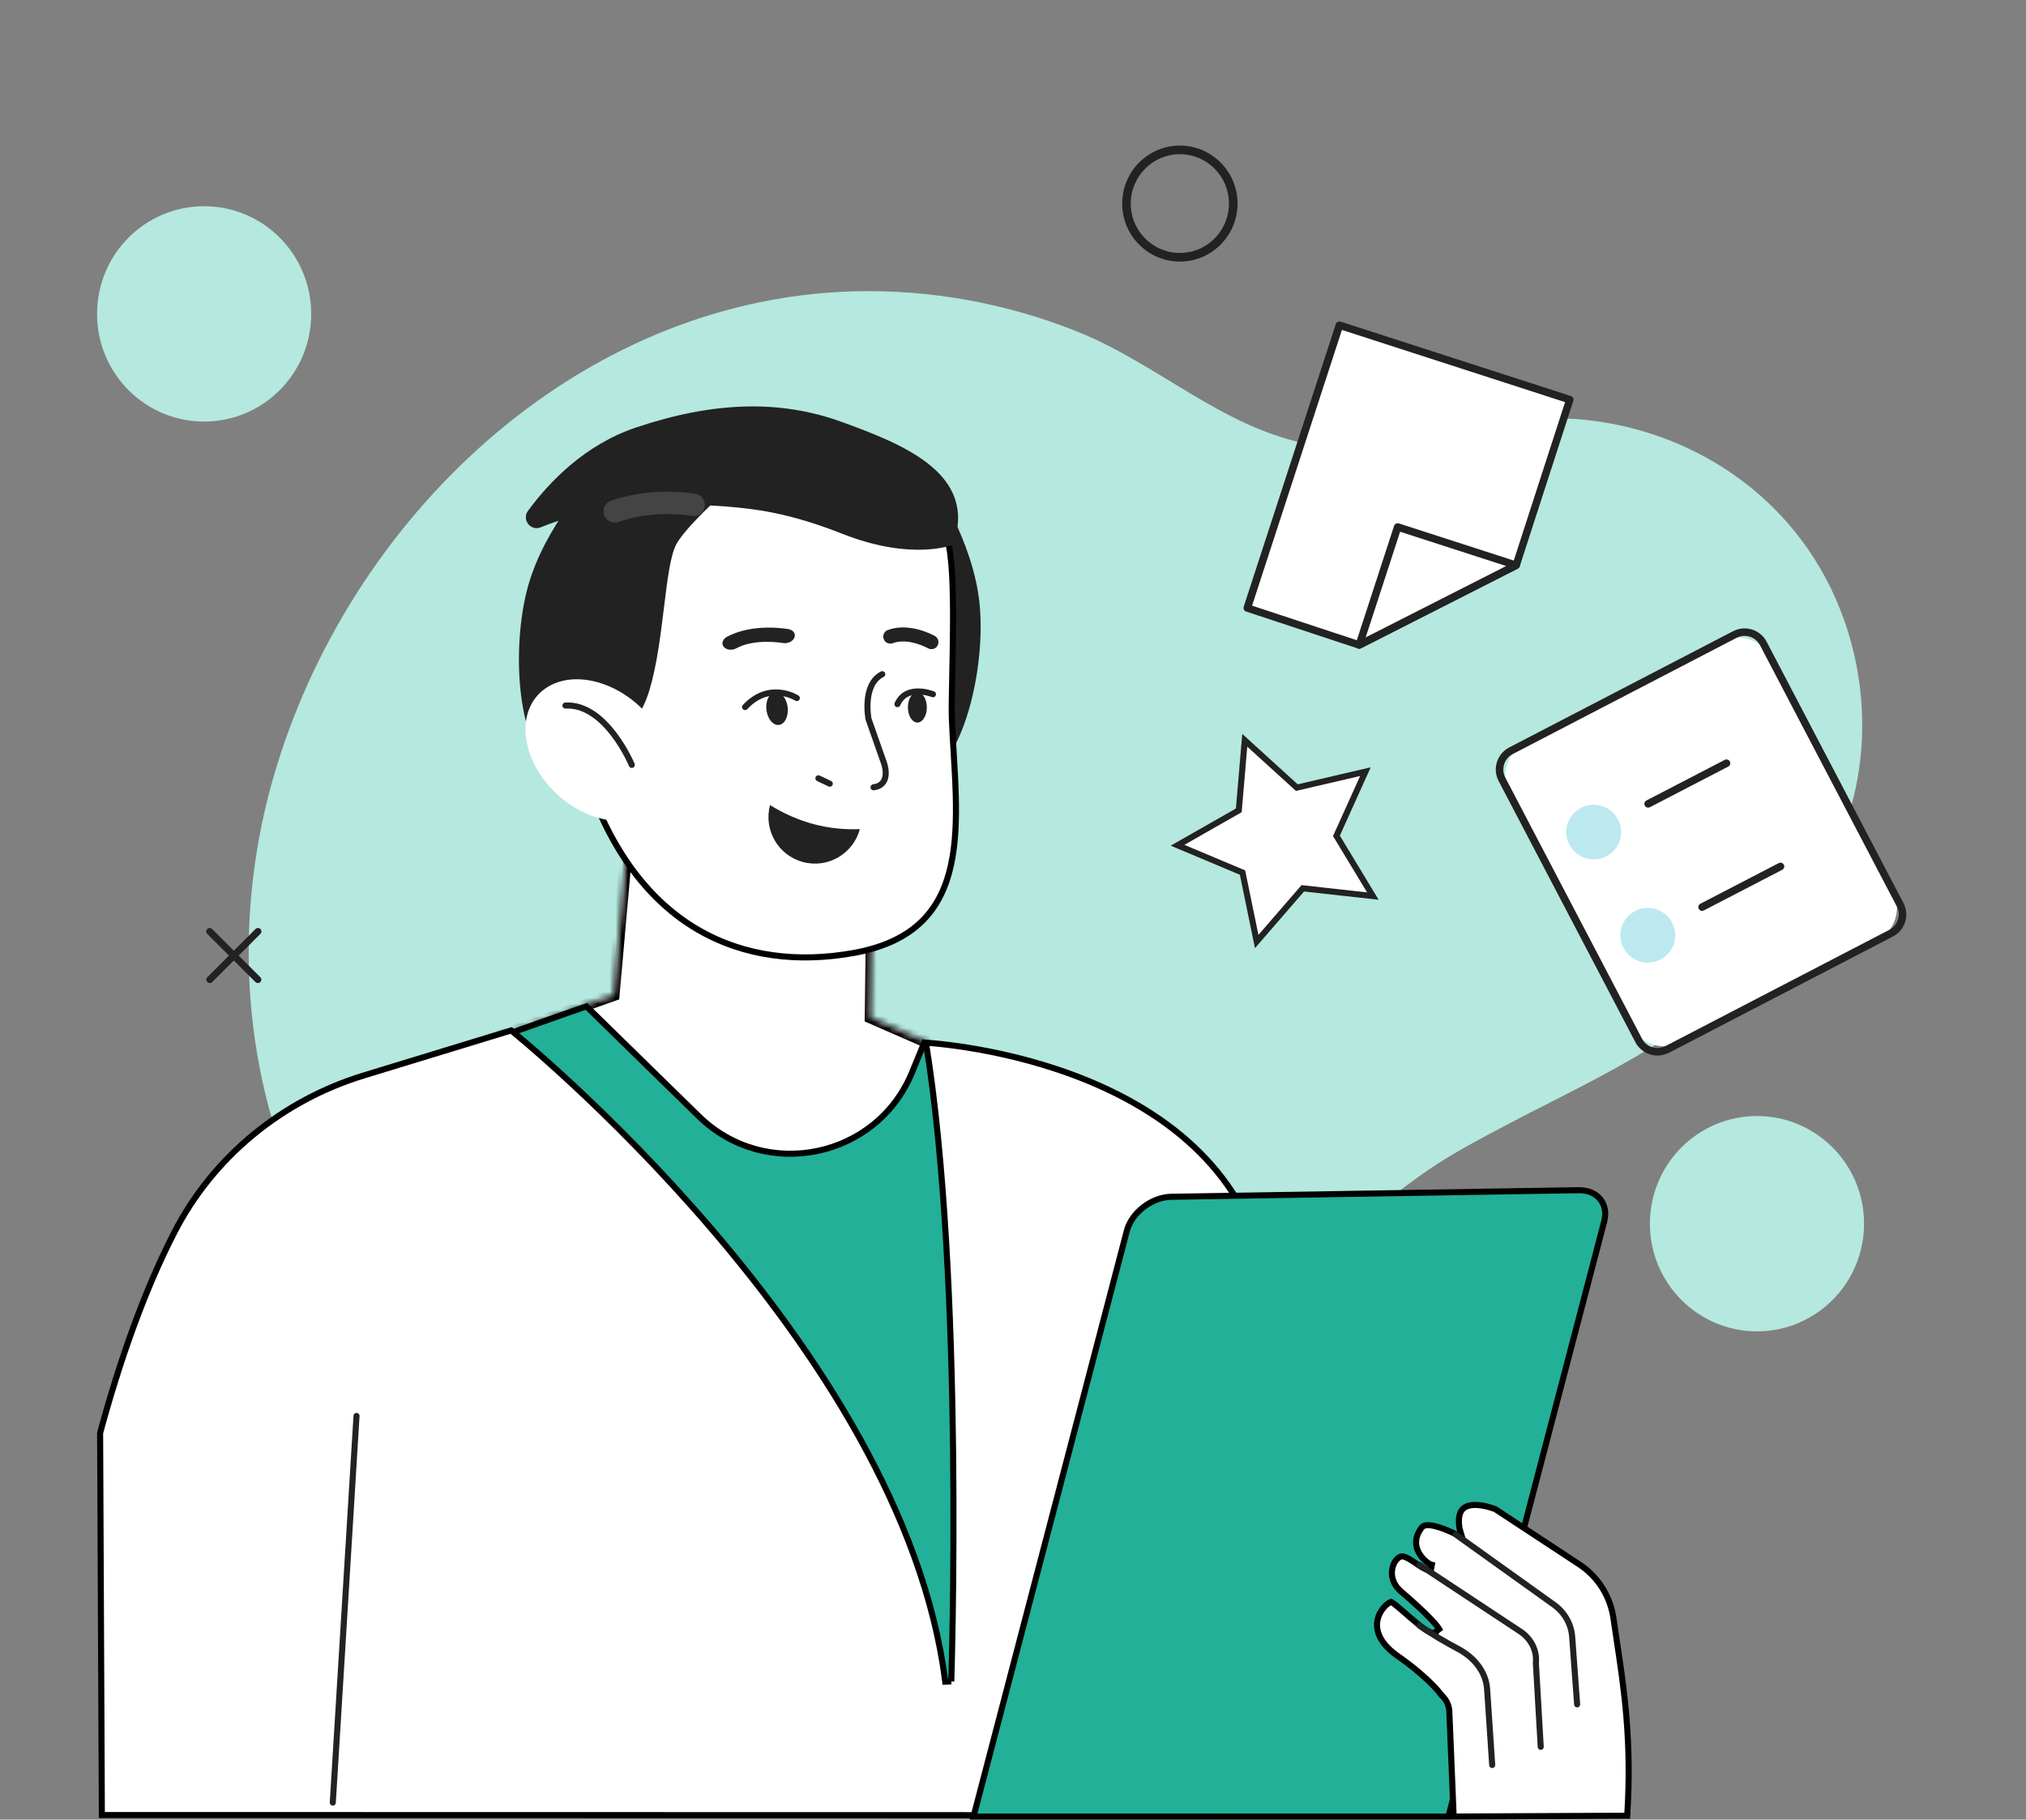 <svg width="334" height="300" viewBox="0 0 334 300" fill="none" xmlns="http://www.w3.org/2000/svg">
<rect x="0" y="0" width="334" height="300" fill="#808080" stroke="none"/>
<path d="M250.233 184.472C257.42 180.788 264.696 177.247 271.615 173.059C287.434 163.462 301.415 149.047 305.695 130.931C308.958 117.055 306.016 101.832 297.83 90.204C287.683 75.808 270.545 68.133 253.211 69.014C240.461 69.661 227.959 75.754 215.102 73.094C201.388 70.254 190.724 60.009 177.955 54.815C166.131 50.016 153.327 47.662 140.576 48.039C95.155 49.369 57.313 85.513 45.043 128.271C35.966 159.885 42.065 195.346 64.428 219.987C92.872 251.314 130.286 266.734 168.218 250.397C187.71 242.004 201.174 224.911 215.69 210.084C223.127 202.463 231.062 195.166 240.318 189.846C243.581 187.959 246.916 186.215 250.251 184.49L250.233 184.472Z" fill="#B5E8DF"/>
<path d="M289.651 219.504C299.4 219.504 307.303 211.556 307.303 201.752C307.303 191.948 299.4 184 289.651 184C279.903 184 272 191.948 272 201.752C272 211.556 279.903 219.504 289.651 219.504Z" fill="#B5E8DF"/>
<path d="M51.303 51.752C51.303 41.948 43.4 34 33.651 34C23.903 34 16 41.948 16 51.752C16 61.556 23.903 69.504 33.651 69.504C43.4 69.504 51.303 61.556 51.303 51.752Z" fill="#B5E8DF"/>
<g clip-path="url(#clip0_2231_51901)">
<mask id="path-4-inside-1_2231_51901" fill="white">
<path fill-rule="evenodd" clip-rule="evenodd" d="M143.557 167.752L144.063 126.744L104.289 128.448L101.14 164.042C99.774 164.529 98.336 165.035 96.839 165.563C64.996 176.779 6.424 197.409 38.416 240.853L199.422 295.344L207.247 245.479C207.155 244.984 207.063 244.493 206.971 244.005C199.961 206.541 196.754 189.404 158.17 174.14L143.557 167.752Z"/>
</mask>
<path fill-rule="evenodd" clip-rule="evenodd" d="M143.557 167.752L144.063 126.744L104.289 128.448L101.14 164.042C99.774 164.529 98.336 165.035 96.839 165.563C64.996 176.779 6.424 197.409 38.416 240.853L199.422 295.344L207.247 245.479C207.155 244.984 207.063 244.493 206.971 244.005C199.961 206.541 196.754 189.404 158.17 174.14L143.557 167.752Z" fill="white"/>
<path d="M143.557 167.752L142.557 167.739L142.549 168.402L143.157 168.668L143.557 167.752ZM144.063 126.744L145.063 126.756L145.076 125.699L144.02 125.745L144.063 126.744ZM104.289 128.448L104.246 127.449L103.37 127.487L103.293 128.36L104.289 128.448ZM101.14 164.042L101.476 164.984L102.08 164.769L102.136 164.13L101.14 164.042ZM96.839 165.563L96.507 164.619L96.507 164.619L96.839 165.563ZM38.416 240.853L37.61 241.446L37.797 241.699L38.095 241.8L38.416 240.853ZM199.422 295.344L199.101 296.291L200.225 296.672L200.409 295.499L199.422 295.344ZM207.247 245.479L208.235 245.634L208.262 245.464L208.23 245.295L207.247 245.479ZM206.971 244.005L207.954 243.821L207.954 243.821L206.971 244.005ZM158.17 174.14L157.77 175.056L157.786 175.063L157.802 175.07L158.17 174.14ZM144.557 167.764L145.063 126.756L143.063 126.731L142.557 167.739L144.557 167.764ZM144.02 125.745L104.246 127.449L104.332 129.447L144.106 127.743L144.02 125.745ZM103.293 128.36L100.144 163.954L102.136 164.13L105.285 128.536L103.293 128.36ZM97.172 166.506C98.668 165.979 100.107 165.472 101.476 164.984L100.804 163.1C99.44 163.586 98.004 164.092 96.507 164.619L97.172 166.506ZM39.221 240.26C31.332 229.547 29.127 220.386 30.554 212.517C31.985 204.622 37.108 197.811 44.323 191.896C58.785 180.039 81.204 172.13 97.172 166.506L96.507 164.619C80.632 170.211 57.843 178.225 43.055 190.349C35.645 196.424 30.134 203.618 28.586 212.16C27.033 220.728 29.503 230.437 37.61 241.446L39.221 240.26ZM199.742 294.397L38.736 239.905L38.095 241.8L199.101 296.291L199.742 294.397ZM206.259 245.324L198.434 295.189L200.409 295.499L208.235 245.634L206.259 245.324ZM205.988 244.189C206.08 244.677 206.172 245.168 206.264 245.663L208.23 245.295C208.137 244.8 208.046 244.309 207.954 243.821L205.988 244.189ZM157.802 175.07C176.983 182.657 187.207 190.645 193.552 201.261C199.942 211.95 202.472 225.399 205.988 244.189L207.954 243.821C204.46 225.148 201.881 211.296 195.269 200.234C188.613 189.099 177.942 180.886 158.538 173.21L157.802 175.07ZM143.157 168.668L157.77 175.056L158.571 173.223L143.958 166.835L143.157 168.668Z" fill="black" mask="url(#path-4-inside-1_2231_51901)"/>
<path d="M197.611 237.138L197.585 236.978C196.137 228.118 197.827 219.24 199.863 212.599C200.883 209.274 201.993 206.5 202.848 204.556C203.276 203.584 203.64 202.819 203.898 202.295C204.027 202.034 204.129 201.833 204.2 201.696C204.208 201.681 204.215 201.667 204.222 201.654C204.216 201.629 204.209 201.601 204.201 201.57C204.157 201.398 204.085 201.142 203.977 200.81C203.76 200.148 203.396 199.187 202.809 198.012C201.637 195.663 199.577 192.455 196.03 189.063C188.977 182.318 176.011 174.809 152.366 171.911L150.371 176.777L149.908 176.587L150.371 176.777C144.542 190.989 126.189 194.784 115.21 184.044L96.675 165.917C96.509 165.975 96.275 166.056 95.977 166.16C95.331 166.384 94.383 166.715 93.175 167.138C90.761 167.984 87.308 169.203 83.159 170.689C74.86 173.662 63.773 177.707 52.618 181.996L52.453 181.566L52.618 181.996C43.811 185.382 38.814 193.381 36.307 203.625C33.799 213.87 33.809 226.27 34.949 238.279C36.088 250.281 38.353 261.856 40.334 270.433C41.325 274.721 42.244 278.258 42.915 280.722C43.251 281.953 43.525 282.917 43.714 283.572C43.797 283.859 43.864 284.086 43.913 284.251L205.731 299.254C207.306 295.273 208.183 290.417 208.598 287.235M197.611 237.138L208.598 287.235M197.611 237.138L197.616 237.142M197.611 237.138L197.616 237.142M208.598 287.235C209.56 279.833 207.667 272.381 205.083 264.189C204.614 262.702 204.122 261.191 203.621 259.652C201.388 252.788 198.977 245.381 197.616 237.142M208.598 287.235L197.616 237.142" fill="#22B098" stroke="black"/>
<path d="M156.324 277.19C156.823 277.207 156.823 277.206 156.823 277.206L156.823 277.203L156.824 277.194L156.825 277.158L156.829 277.013C156.833 276.885 156.839 276.695 156.847 276.446C156.861 275.947 156.882 275.21 156.906 274.259C156.954 272.357 157.015 269.596 157.068 266.162C157.175 259.292 157.249 249.726 157.12 238.936C156.866 217.591 155.818 191.431 152.646 171.906C152.988 171.929 153.465 171.967 154.062 172.023C155.371 172.146 157.253 172.36 159.542 172.725C164.12 173.454 170.316 174.783 176.792 177.182C189.757 181.985 203.747 191.035 208.257 208.044C212.844 225.341 223.486 248.35 232.964 267.008C237.706 276.343 242.161 284.599 245.432 290.522C247.067 293.483 248.406 295.861 249.336 297.5C249.768 298.259 250.111 298.86 250.356 299.286L16.791 299.244L16.504 236.254C19.664 224.602 23.676 213.042 28.726 203.207C35.158 190.69 46.524 181.419 59.986 177.309L59.986 177.309L84.274 169.888C84.396 169.987 84.57 170.13 84.794 170.316C85.269 170.709 85.968 171.293 86.86 172.057C88.644 173.585 91.202 175.831 94.294 178.701C100.479 184.442 108.798 192.676 117.336 202.651C134.426 222.618 152.33 249.489 155.827 277.252L156.823 277.207L156.324 277.19Z" fill="white" stroke="black"/>
<path d="M200.093 296.914C200.093 296.914 199.451 277.089 198.461 268.168C197.47 259.25 188 218.479 189.154 220.73" stroke="#9EBEF3" stroke-width="6.35" stroke-linecap="round" stroke-linejoin="round"/>
<path d="M54.863 297.195L58.774 233.451" stroke="#222222" stroke-linecap="round" stroke-linejoin="round"/>
<path d="M160.492 299.5L185.765 202.937L185.765 202.937C186.155 201.443 187.169 200.047 188.512 199.014C189.855 197.982 191.491 197.341 193.089 197.315L193.09 197.315L259.726 196.236V196.241L260.235 196.232C261.825 196.205 263.061 196.791 263.805 197.705C264.548 198.617 264.847 199.91 264.459 201.395C264.459 201.395 264.459 201.395 264.459 201.395L238.785 299.5H160.492Z" fill="#22B098" stroke="black"/>
<path d="M260.342 257.909L260.343 257.908C263.417 259.928 265.471 263.175 265.992 266.823L265.992 266.824C266.165 268.032 266.347 269.241 266.531 270.461C267.751 278.551 269.043 287.121 268.255 299.359L239.646 299.494L238.936 282.258C238.911 281.2 238.448 280.206 237.659 279.508C237.645 279.489 237.629 279.465 237.608 279.437C237.55 279.357 237.462 279.241 237.342 279.091C237.101 278.792 236.729 278.36 236.193 277.811C235.121 276.713 233.396 275.152 230.764 273.265L230.757 273.26L230.75 273.256C227.37 271.005 226.775 268.786 227.08 267.162C227.238 266.322 227.643 265.592 228.112 265.043C228.55 264.53 229.008 264.217 229.323 264.101C229.36 264.119 229.413 264.147 229.483 264.191C229.671 264.309 229.921 264.495 230.223 264.741C230.666 265.1 231.186 265.554 231.743 266.041C231.945 266.217 232.152 266.398 232.362 266.58C233.14 267.255 233.955 267.943 234.664 268.447C235.018 268.698 235.361 268.914 235.672 269.06C235.959 269.195 236.315 269.318 236.652 269.25L236.652 269.25L236.657 269.248C236.656 269.249 236.654 269.249 236.652 269.249C236.624 269.254 236.586 269.254 236.546 269.24C236.507 269.226 236.484 269.205 236.474 269.195L236.619 269.085L236.622 269.082L237.264 268.59C236.978 268.125 236.465 267.533 235.881 266.921C235.29 266.302 234.597 265.634 233.927 265.011C232.587 263.766 231.321 262.685 231.097 262.5C229.502 261.183 229.259 259.573 229.589 258.363C229.757 257.748 230.069 257.249 230.416 256.94C230.766 256.628 231.098 256.548 231.357 256.618C232.02 256.797 232.713 257.267 233.481 257.788L233.503 257.803C233.877 258.056 234.266 258.318 234.65 258.529C235.032 258.738 235.441 258.916 235.86 258.98L236.049 257.999C235.872 257.958 235.502 257.771 235.071 257.409C234.653 257.059 234.225 256.581 233.914 256.014C233.604 255.449 233.416 254.807 233.455 254.112C233.494 253.422 233.761 252.642 234.423 251.801C234.547 251.644 234.75 251.528 235.079 251.48C235.416 251.431 235.851 251.461 236.374 251.57C237.419 251.79 238.7 252.304 240.01 252.94L241.034 253.438L240.707 252.347C240.651 252.16 240.61 251.975 240.585 251.794L240.585 251.794C240.357 250.208 240.657 249.333 241.097 248.848C241.543 248.354 242.241 248.142 243.07 248.123C243.892 248.104 244.76 248.278 245.437 248.464C245.773 248.556 246.055 248.65 246.252 248.72C246.35 248.755 246.427 248.784 246.479 248.804C246.491 248.809 246.502 248.813 246.512 248.817L260.342 257.909ZM229.276 264.082C229.27 264.081 229.267 264.08 229.267 264.08C229.267 264.08 229.27 264.08 229.276 264.082Z" fill="white" stroke="black"/>
<path d="M254 288L253.197 274.153C253.399 272.209 252.49 270.305 250.787 269.09L234 258" stroke="#222222" stroke-linecap="round" stroke-linejoin="round"/>
<path d="M234 268C236.085 269.473 238.424 270.816 240.395 271.864C243.2 273.346 244.982 275.793 245.161 278.483L246 291" stroke="#222222" stroke-linecap="round" stroke-linejoin="round"/>
<path d="M260 281L259.184 269.868C259.032 267.767 257.929 265.835 256.176 264.577L240 253" stroke="#222222" stroke-linecap="round" stroke-linejoin="round"/>
<path d="M144.369 119.203C144.369 119.203 140.039 121.521 138.923 112.99C137.807 104.463 139.842 92.346 138.465 88.446C137.089 84.545 128.97 74.838 128.97 74.838L153.823 79.503C153.823 79.503 160.369 89.046 161.472 99.391C162.576 109.736 158.95 126.723 151.251 129.091C143.551 131.454 144.369 119.199 144.369 119.199V119.203Z" fill="#222222"/>
<path d="M96.481 127.738L96.48 127.739C92.998 117.109 92.435 105.87 94.9 96.545C97.365 87.222 102.839 79.859 111.407 76.847C120.159 73.772 129.543 71.597 137.638 72.797C141.676 73.396 145.383 74.832 148.536 77.408C151.688 79.984 154.313 83.721 156.154 88.964L156.154 88.964C156.568 90.141 156.824 92.244 156.966 94.878C157.106 97.492 157.132 100.568 157.108 103.655C157.089 106.228 157.035 108.816 156.987 111.142C156.92 114.372 156.863 117.097 156.924 118.577C156.997 120.387 157.106 122.203 157.215 124.021C157.356 126.372 157.497 128.725 157.562 131.064C157.676 135.186 157.546 139.151 156.755 142.71C155.965 146.264 154.52 149.392 152.016 151.863C149.514 154.332 145.914 156.183 140.748 157.114C131.69 158.746 122.721 157.77 114.981 153.228C107.243 148.687 100.675 140.547 96.481 127.738Z" fill="white" stroke="black"/>
<path d="M132.369 142.122C128.282 141.027 125.852 136.824 126.947 132.735C131.777 135.716 136.72 136.904 141.751 136.698C140.656 140.787 136.455 143.218 132.369 142.122Z" fill="#222222"/>
<path d="M129.667 106.02C130.242 105.936 130.762 105.6 130.959 105.134C131.223 104.505 130.8 103.879 130.015 103.732C129.776 103.686 124.107 102.67 119.819 105.008C119.109 105.399 118.883 106.129 119.315 106.65C119.747 107.166 120.67 107.275 121.388 106.885C124.464 105.206 129.008 106.008 129.05 106.016C129.255 106.054 129.465 106.054 129.667 106.024V106.02Z" fill="#222222"/>
<path d="M153.441 107.024C153.882 107.066 154.331 106.856 154.562 106.444C154.876 105.89 154.683 105.185 154.134 104.866C153.966 104.769 149.975 102.527 146.367 103.871C145.767 104.093 145.46 104.761 145.683 105.361C145.905 105.961 146.568 106.268 147.168 106.045C149.757 105.08 152.959 106.864 152.988 106.881C153.131 106.961 153.286 107.011 153.441 107.024Z" fill="#222222"/>
<path d="M144.009 129.8C146.598 129.489 146.065 126.752 145.733 125.812L144.739 122.982L143.182 118.552C143.182 118.552 142.07 112.859 145.448 111.155" stroke="#222222" stroke-linecap="round" stroke-linejoin="round"/>
<path d="M136.796 129.208L134.92 128.322" stroke="#222222" stroke-linecap="round" stroke-linejoin="round"/>
<path d="M127.246 84.486C118.711 82.799 100.781 82.093 89.166 86.93C87.492 87.627 85.969 85.683 87.043 84.222C90.522 79.486 96.413 73.306 104.843 70.485C117.708 66.173 128.588 65.871 138.78 69.569C148.973 73.268 161.271 78.151 157.117 89.802C157.117 89.802 150.437 92.589 138.801 87.984C135.046 86.498 131.198 85.272 127.237 84.491L127.246 84.486Z" fill="#222222"/>
<path d="M100.664 119.048C100.664 119.048 104.553 122.041 107.054 113.812C109.555 105.584 109.53 93.299 111.527 89.676C113.525 86.052 123.125 77.811 123.125 77.811L97.844 78.332C97.844 78.332 89.825 86.67 87.039 96.691C84.253 106.713 85.046 124.069 92.251 127.663C99.46 131.261 100.66 119.035 100.66 119.035L100.664 119.048Z" fill="#222222"/>
<path d="M90.077 129.078C94.722 134.792 102.308 137 107.016 134.015C111.724 131.026 111.775 123.973 107.13 118.259C102.485 112.545 94.898 110.336 90.19 113.321C85.482 116.311 85.432 123.364 90.077 129.078Z" fill="white"/>
<path d="M93.216 116.323C99.934 115.958 104.159 126.11 104.159 126.11" stroke="#222222" stroke-linecap="round" stroke-linejoin="round"/>
<path d="M114.342 83.24C114.342 83.24 107.935 82.001 101.343 84.302" stroke="#444444" stroke-width="3.69" stroke-linecap="round" stroke-linejoin="round"/>
<path d="M129.851 116.617C130.019 118.107 129.373 119.409 128.404 119.518C127.439 119.627 126.516 118.51 126.348 117.016C126.18 115.525 126.826 114.224 127.795 114.115C128.765 114.006 129.684 115.122 129.851 116.617Z" fill="#222222"/>
<path d="M152.795 116.617C152.8 118.002 152.107 119.128 151.247 119.132C150.387 119.136 149.682 118.019 149.678 116.634C149.674 115.248 150.366 114.123 151.226 114.119C152.086 114.115 152.791 115.232 152.795 116.617Z" fill="#222222"/>
<path d="M131.362 115.089C131.362 115.089 126.876 112.23 122.831 116.571" stroke="#222222" stroke-miterlimit="10" stroke-linecap="round"/>
<path d="M153.802 114.463C153.802 114.463 149.429 112.696 147.948 116.096" stroke="#222222" stroke-miterlimit="10" stroke-linecap="round"/>
<path d="M203.995 133.734L204.223 133.604L204.245 133.342L205.207 122.051L213.596 129.681L213.79 129.858L214.046 129.798L225.098 127.222L220.429 137.568L220.321 137.808L220.457 138.032L226.323 147.736L215.035 146.483L214.774 146.454L214.602 146.652L207.175 155.228L204.89 144.119L204.836 143.86L204.594 143.758L194.129 139.359L203.995 133.734Z" fill="white" stroke="#222222"/>
</g>
<path d="M42.522 162.08C42.371 162.08 42.235 162.025 42.112 161.916L34.164 153.969C33.945 153.751 33.945 153.382 34.164 153.164C34.382 152.945 34.751 152.945 34.97 153.164L42.917 161.11C43.136 161.329 43.136 161.698 42.917 161.916C42.808 162.025 42.658 162.08 42.508 162.08H42.522Z" fill="#222222"/>
<path d="M34.587 162.08C34.437 162.08 34.3 162.025 34.178 161.916C33.959 161.698 33.959 161.329 34.178 161.11L42.126 153.164C42.344 152.945 42.713 152.945 42.931 153.164C43.15 153.382 43.15 153.751 42.931 153.969L34.983 161.916C34.874 162.025 34.724 162.08 34.574 162.08H34.587Z" fill="#222222"/>
<path d="M194.51 43.128C189.266 43.128 185 38.838 185 33.564C185 28.29 189.266 24 194.51 24C199.754 24 204.02 28.29 204.02 33.564C204.02 38.838 199.754 43.128 194.51 43.128ZM194.51 25.424C190.042 25.424 186.416 29.07 186.416 33.564C186.416 38.058 190.042 41.703 194.51 41.703C198.978 41.703 202.603 38.058 202.603 33.564C202.603 29.07 198.978 25.424 194.51 25.424Z" fill="#222222"/>
<path d="M283.66 105.823L251.434 122.563C248.433 124.123 247.269 127.81 248.834 130.8L268.944 169.219C270.509 172.209 274.211 173.369 277.212 171.81L309.438 155.07C312.439 153.511 313.603 149.823 312.038 146.833L291.928 108.414C290.363 105.424 286.661 104.264 283.66 105.823Z" fill="white"/>
<path d="M273.26 174.038C271.78 174.038 270.329 173.227 269.604 171.826L247.058 128.762C246.006 126.757 246.791 124.279 248.804 123.232L285.696 104.074C286.673 103.573 287.783 103.47 288.834 103.794C289.885 104.119 290.744 104.841 291.247 105.815L313.794 148.878C314.297 149.852 314.401 150.958 314.075 152.005C313.749 153.052 313.024 153.907 312.047 154.409L275.155 173.566C274.548 173.876 273.897 174.023 273.26 174.023V174.038ZM287.605 104.841C287.147 104.841 286.702 104.945 286.273 105.166L249.382 124.323C247.975 125.061 247.428 126.786 248.153 128.187L270.699 171.251C271.425 172.652 273.172 173.197 274.578 172.46L311.469 153.302C312.15 152.949 312.654 152.359 312.891 151.621C313.127 150.884 313.053 150.117 312.698 149.439L290.152 106.39C289.796 105.711 289.204 105.21 288.464 104.974C288.183 104.886 287.887 104.841 287.591 104.841H287.605Z" fill="#222222"/>
<path d="M269.56 150.205C271.78 149.055 274.504 149.91 275.659 152.123C276.814 154.335 275.955 157.048 273.735 158.199C271.514 159.349 268.79 158.494 267.635 156.282C266.481 154.069 267.339 151.356 269.56 150.205Z" fill="#BCE9F0"/>
<path d="M260.648 133.187C262.868 132.036 265.592 132.892 266.747 135.104C267.902 137.316 267.043 140.029 264.822 141.18C262.602 142.33 259.878 141.475 258.723 139.263C257.568 137.05 258.427 134.337 260.648 133.187Z" fill="#BCE9F0"/>
<path d="M280.603 150.176C280.381 150.176 280.159 150.058 280.055 149.837C279.893 149.527 280.011 149.158 280.322 148.996L293.231 142.301C293.542 142.138 293.912 142.256 294.075 142.566C294.238 142.876 294.119 143.245 293.808 143.407L280.899 150.102C280.81 150.146 280.707 150.176 280.618 150.176H280.603Z" fill="#222222"/>
<path d="M271.706 133.157C271.484 133.157 271.262 133.039 271.158 132.818C270.995 132.508 271.114 132.139 271.424 131.977L284.333 125.282C284.644 125.12 285.014 125.237 285.177 125.547C285.34 125.857 285.222 126.226 284.911 126.388L272.002 133.083C271.913 133.128 271.809 133.157 271.721 133.157H271.706Z" fill="#222222"/>
<path d="M220.811 53.63L258.783 65.9L249.945 93.198L224.082 106.338L205.637 100.247L220.811 53.63Z" fill="white"/>
<path d="M220.811 53.63L258.783 65.9L249.945 93.198L224.082 106.338L205.637 100.247L220.811 53.63Z" fill="white"/>
<path d="M224.082 106.957C224.082 106.957 223.949 106.957 223.89 106.928L205.429 100.822C205.104 100.719 204.926 100.365 205.03 100.041L220.218 53.423C220.263 53.261 220.381 53.143 220.529 53.069C220.677 52.995 220.84 52.981 221.003 53.025L258.975 65.295C259.301 65.398 259.478 65.752 259.375 66.077L250.537 93.375C250.492 93.537 250.374 93.655 250.226 93.729L224.363 106.869C224.275 106.913 224.186 106.943 224.082 106.943V106.957ZM206.406 99.849L224.038 105.674L249.441 92.77L258.013 66.298L221.225 54.396L206.421 99.834L206.406 99.849Z" fill="#222222"/>
<path d="M224.082 106.957C223.934 106.957 223.801 106.913 223.683 106.81C223.49 106.648 223.416 106.382 223.49 106.146L229.826 86.694C229.93 86.37 230.285 86.193 230.611 86.296L250.137 92.608C250.374 92.682 250.537 92.903 250.567 93.153C250.581 93.404 250.448 93.64 250.226 93.758L224.364 106.898C224.275 106.943 224.171 106.972 224.082 106.972V106.957ZM230.818 87.667L225.133 105.114L248.331 93.331L230.818 87.667Z" fill="#222222"/>
<defs>
<clipPath id="clip0_2231_51901">
<rect width="253" height="233" fill="white" transform="translate(16 67)"/>
</clipPath>
</defs>
</svg>
